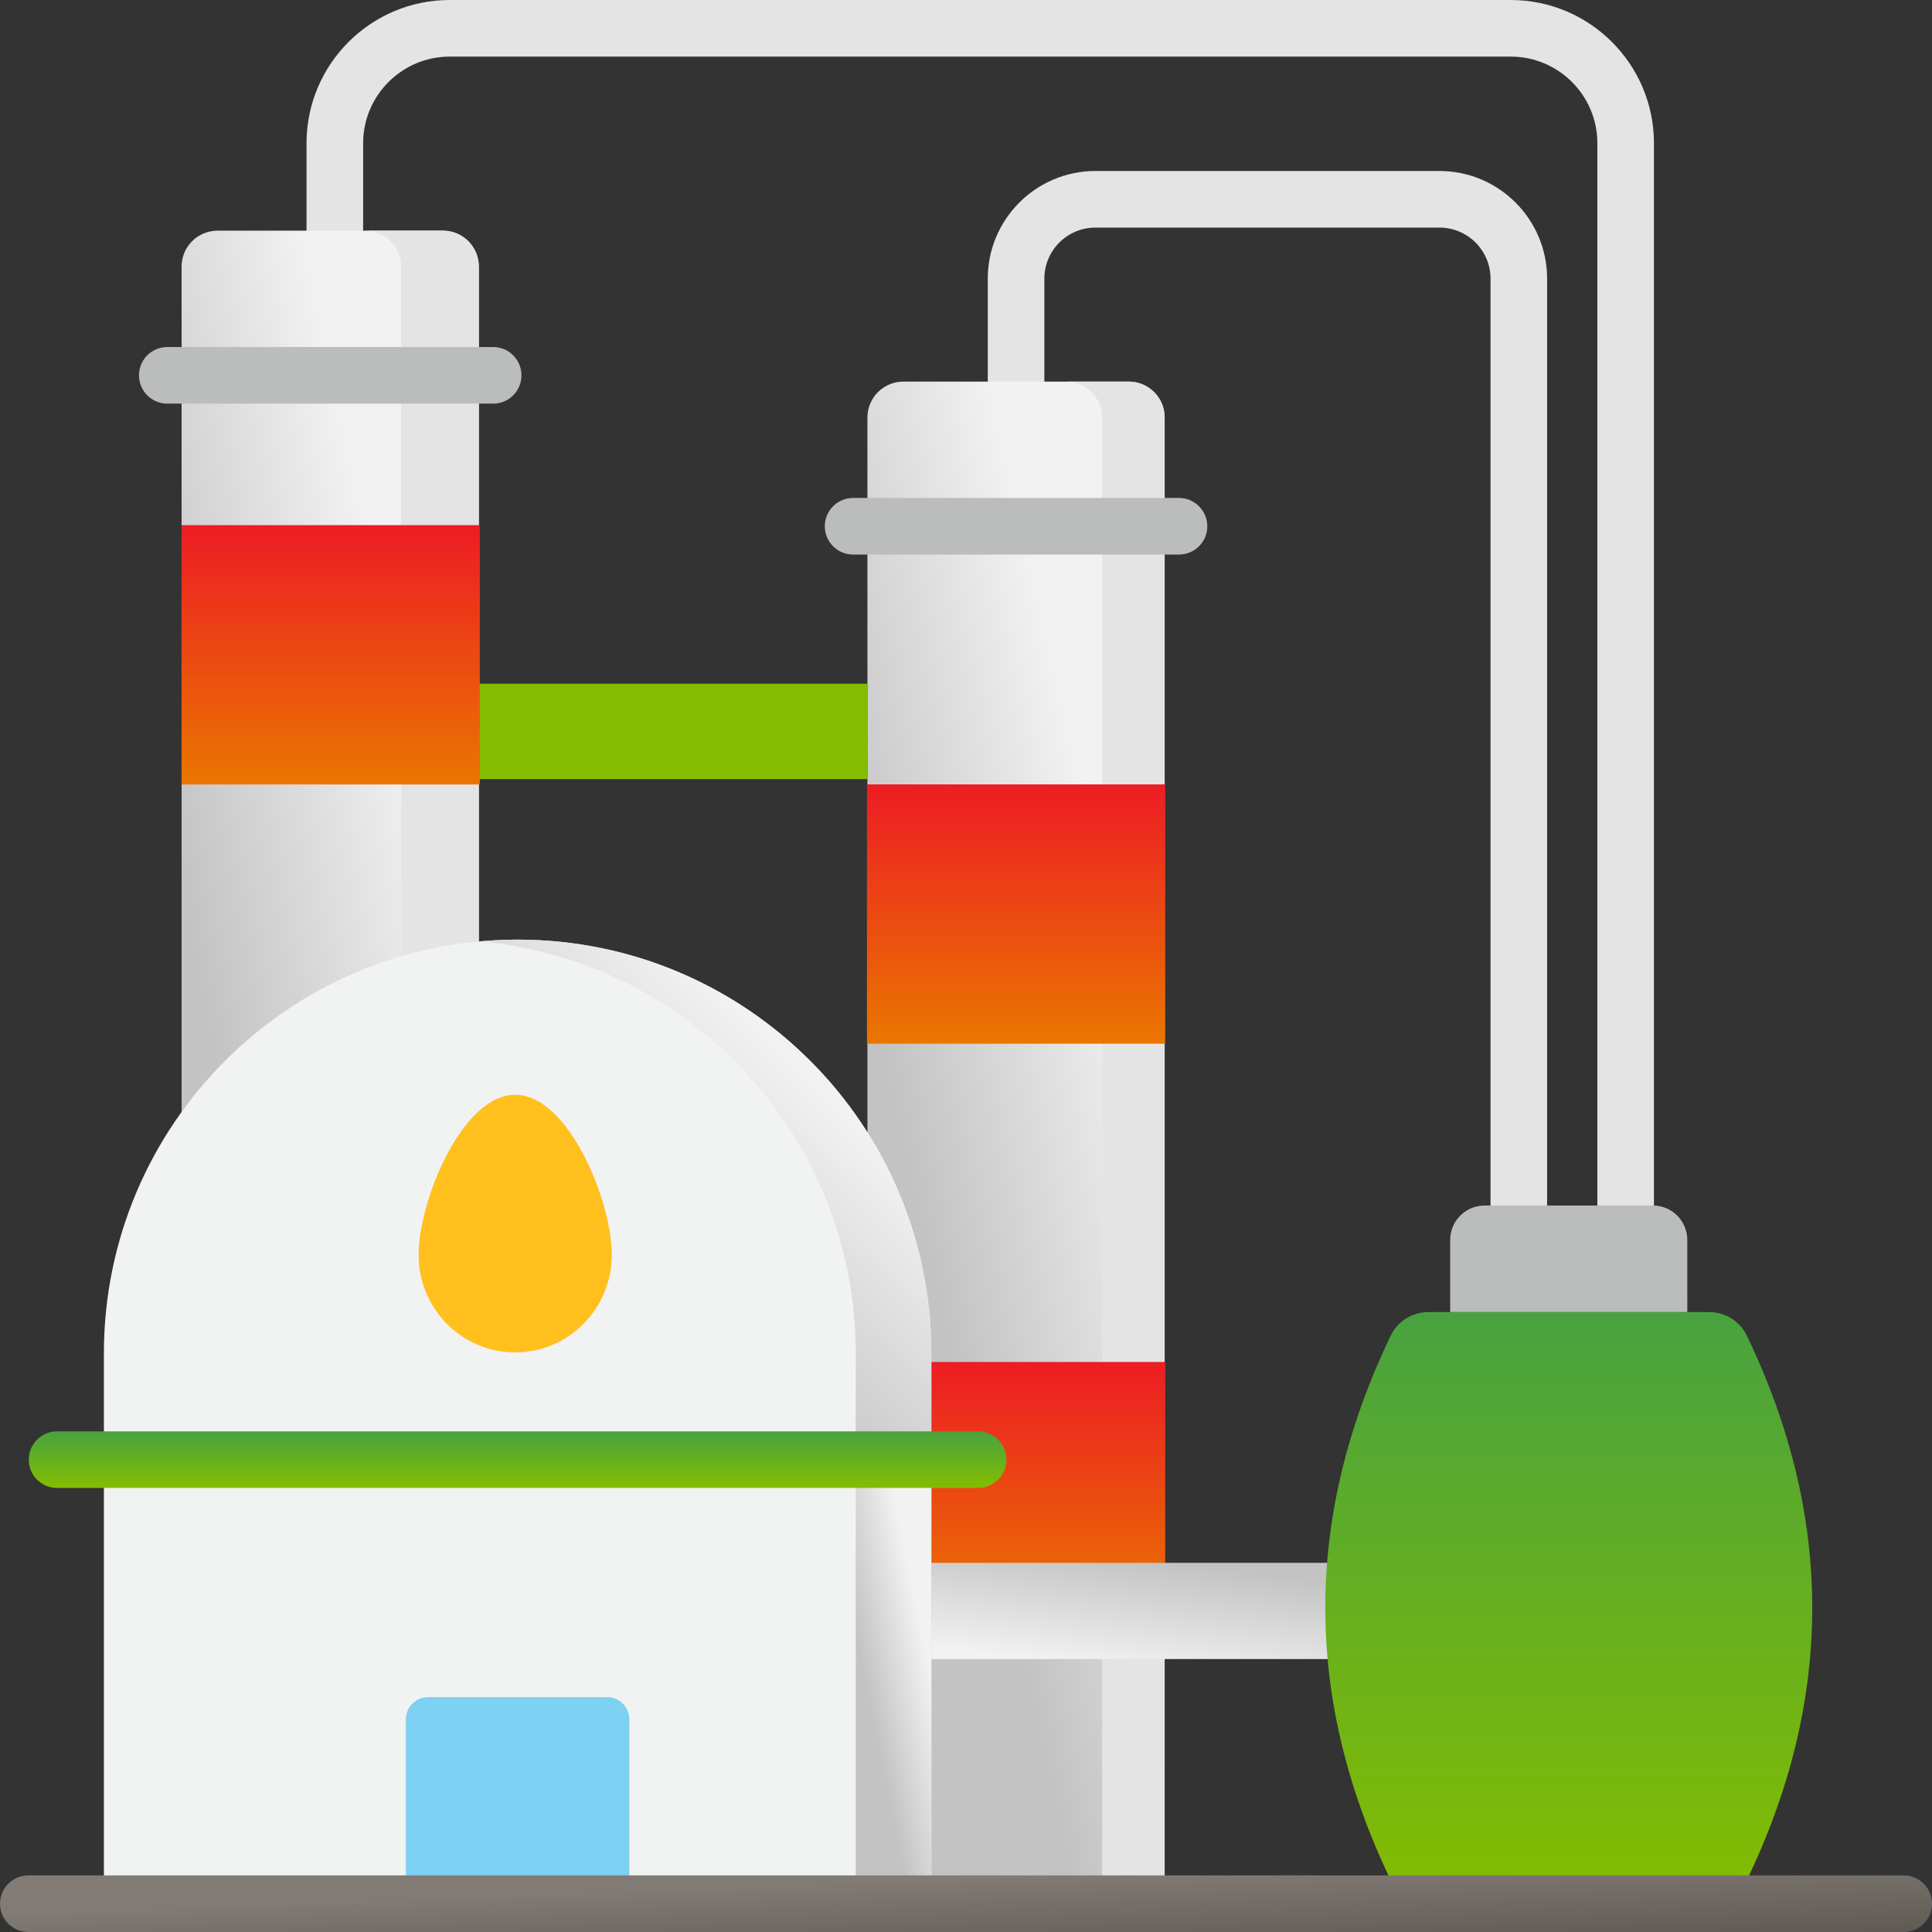<svg width="120" height="120" viewBox="0 0 120 120" fill="none" xmlns="http://www.w3.org/2000/svg">
<rect x="0" y="0" width="120" height="120" fill="#333333" stroke="none"/>
<g clip-path="url(#clip0_858_11396)">
<path d="M94.336 78.978C93.365 78.978 92.579 78.191 92.579 77.22V17.306C92.579 15.558 91.157 14.136 89.409 14.136H68.037C66.289 14.136 64.867 15.558 64.867 17.306V26.046C64.867 27.017 64.08 27.803 63.109 27.803C62.138 27.803 61.352 27.017 61.352 26.046V17.306C61.352 13.62 64.351 10.621 68.037 10.621H89.409C93.095 10.62 96.094 13.62 96.094 17.306V77.22C96.094 78.191 95.307 78.978 94.336 78.978Z" fill="#E4E4E4"/>
<path d="M100.973 78.978C100.002 78.978 99.215 78.191 99.215 77.22V8.894C99.215 5.929 96.802 3.516 93.836 3.516L27.933 3.516C24.968 3.516 22.555 5.929 22.555 8.894V16.671C22.555 17.642 21.768 18.428 20.797 18.428C19.826 18.428 19.039 17.642 19.039 16.671V8.894C19.039 3.99 23.029 0 27.933 0L93.836 0C98.741 0 102.73 3.99 102.73 8.894V77.219C102.73 78.191 101.944 78.978 100.973 78.978Z" fill="#E4E4E4"/>
<path d="M72.339 118.242H53.877V25.933C53.877 24.701 54.876 23.702 56.109 23.702H70.107C71.34 23.702 72.339 24.701 72.339 25.933L72.339 118.242Z" fill="url(#paint0_linear_858_11396)"/>
<path d="M70.106 23.702H66.227C67.459 23.702 68.458 24.701 68.458 25.933V118.242H72.338V25.933C72.338 24.701 71.339 23.702 70.106 23.702Z" fill="#E4E4E4"/>
<path d="M73.229 34.444H52.988C52.017 34.444 51.23 33.658 51.23 32.687C51.23 31.716 52.017 30.929 52.988 30.929H73.229C74.2 30.929 74.987 31.716 74.987 32.687C74.987 33.658 74.2 34.444 73.229 34.444Z" fill="#BBBCBC"/>
<path d="M53.848 48.721H72.371V64.827H53.848V48.721Z" fill="url(#paint1_linear_858_11396)"/>
<path d="M53.848 84.595H72.371V100.702H53.848V84.595Z" fill="url(#paint2_linear_858_11396)"/>
<path d="M29.741 118.242H11.279V16.558C11.279 15.326 12.278 14.327 13.511 14.327H27.51C28.742 14.327 29.741 15.326 29.741 16.558L29.741 118.242Z" fill="url(#paint3_linear_858_11396)"/>
<path d="M27.509 14.327H22.682C23.914 14.327 24.913 15.326 24.913 16.558V118.242H29.741V16.558C29.74 15.326 28.741 14.327 27.509 14.327Z" fill="#E4E4E4"/>
<path d="M30.632 25.07H10.391C9.42 25.07 8.633 24.283 8.633 23.312C8.633 22.341 9.42 21.554 10.391 21.554H30.632C31.603 21.554 32.389 22.341 32.389 23.312C32.389 24.283 31.602 25.07 30.632 25.07Z" fill="#BBBCBC"/>
<path d="M29.74 42.466H53.876V48.393H29.74V42.466Z" fill="#84BD00"/>
<path d="M57.848 97.071H86.004V103.046H57.848V97.071Z" fill="url(#paint4_linear_858_11396)"/>
<path d="M106.159 81.496H88.72C87.727 81.496 86.814 82.058 86.383 82.953C80.727 94.716 80.971 106.479 87.114 118.242H107.765C113.908 106.479 114.152 94.716 108.496 82.953C108.065 82.058 107.152 81.496 106.159 81.496Z" fill="url(#paint5_linear_858_11396)"/>
<path d="M104.802 81.496H90.074V77.016C90.074 75.834 91.032 74.876 92.214 74.876H102.662C103.844 74.876 104.801 75.834 104.801 77.016L104.802 81.496Z" fill="#BBBCBC"/>
<path d="M11.279 32.618H29.802V48.724H11.279V32.618Z" fill="url(#paint6_linear_858_11396)"/>
<path d="M57.848 90.662H6.453V84.06C6.453 69.867 17.958 58.362 32.151 58.362C46.343 58.362 57.848 69.867 57.848 84.06V90.662Z" fill="#F1F2F2"/>
<path d="M32.15 58.362C31.359 58.362 30.576 58.4 29.803 58.47C42.895 59.656 53.153 70.659 53.153 84.06V90.662H57.848V84.06C57.848 69.867 46.343 58.362 32.15 58.362Z" fill="url(#paint7_linear_858_11396)"/>
<path d="M6.453 90.661H57.848V118.242H6.453V90.661Z" fill="#F1F2F2"/>
<path d="M53.152 90.661H57.847V118.242H53.152V90.661Z" fill="url(#paint8_linear_858_11396)"/>
<path d="M39.09 118.242H25.209V106.797C25.209 106.032 25.829 105.412 26.594 105.412H37.705C38.47 105.412 39.09 106.032 39.09 106.797V118.242Z" fill="#7DD1F3"/>
<path d="M38 77.942C38 81.287 35.314 84 32 84C28.686 84 26 81.288 26 77.942C26 74.596 28.686 68 32 68C35.313 68 38 74.596 38 77.942Z" fill="#FFC01E"/>
<path d="M60.755 92.419H3.545C2.574 92.419 1.787 91.632 1.787 90.662C1.787 89.691 2.574 88.904 3.545 88.904H60.755C61.726 88.904 62.513 89.691 62.513 90.662C62.513 91.632 61.726 92.419 60.755 92.419Z" fill="url(#paint9_linear_858_11396)"/>
<path d="M118.242 120H1.758C0.787 120 0 119.213 0 118.242C0 117.271 0.787 116.484 1.758 116.484H118.242C119.213 116.484 120 117.271 120 118.242C120 119.213 119.213 120 118.242 120Z" fill="url(#paint10_linear_858_11396)"/>
</g>
<defs>
<linearGradient id="paint0_linear_858_11396" x1="65.211" y1="39.355" x2="49.705" y2="42.94" gradientUnits="userSpaceOnUse">
<stop stop-color="#F2F2F2"/>
<stop offset="1" stop-color="#C3C3C3"/>
</linearGradient>
<linearGradient id="paint1_linear_858_11396" x1="63.109" y1="48.721" x2="63.109" y2="64.827" gradientUnits="userSpaceOnUse">
<stop stop-color="#ED1C24"/>
<stop offset="1" stop-color="#EA7600"/>
</linearGradient>
<linearGradient id="paint2_linear_858_11396" x1="63.109" y1="84.595" x2="63.109" y2="100.702" gradientUnits="userSpaceOnUse">
<stop stop-color="#ED1C24"/>
<stop offset="1" stop-color="#EA7600"/>
</linearGradient>
<linearGradient id="paint3_linear_858_11396" x1="22.613" y1="31.532" x2="6.971" y2="34.823" gradientUnits="userSpaceOnUse">
<stop stop-color="#F2F2F2"/>
<stop offset="1" stop-color="#C3C3C3"/>
</linearGradient>
<linearGradient id="paint4_linear_858_11396" x1="63.5" y1="103" x2="64.334" y2="96.077" gradientUnits="userSpaceOnUse">
<stop stop-color="#F2F2F2"/>
<stop offset="1" stop-color="#C3C3C3"/>
</linearGradient>
<linearGradient id="paint5_linear_858_11396" x1="97.44" y1="81.496" x2="97.44" y2="118.242" gradientUnits="userSpaceOnUse">
<stop stop-color="#48A23F"/>
<stop offset="1" stop-color="#84BD00"/>
</linearGradient>
<linearGradient id="paint6_linear_858_11396" x1="20.541" y1="32.618" x2="20.541" y2="48.724" gradientUnits="userSpaceOnUse">
<stop stop-color="#ED1C24"/>
<stop offset="1" stop-color="#EA7600"/>
</linearGradient>
<linearGradient id="paint7_linear_858_11396" x1="47.019" y1="63.71" x2="34.957" y2="76.112" gradientUnits="userSpaceOnUse">
<stop stop-color="#F2F2F2"/>
<stop offset="1" stop-color="#C3C3C3"/>
</linearGradient>
<linearGradient id="paint8_linear_858_11396" x1="56.035" y1="95.228" x2="52.043" y2="96.033" gradientUnits="userSpaceOnUse">
<stop stop-color="#F2F2F2"/>
<stop offset="1" stop-color="#C3C3C3"/>
</linearGradient>
<linearGradient id="paint9_linear_858_11396" x1="32.15" y1="88.904" x2="32.15" y2="92.419" gradientUnits="userSpaceOnUse">
<stop stop-color="#48A23F"/>
<stop offset="1" stop-color="#84BD00"/>
</linearGradient>
<linearGradient id="paint10_linear_858_11396" x1="40.704" y1="117.369" x2="40.895" y2="122.628" gradientUnits="userSpaceOnUse">
<stop stop-color="#827A74"/>
<stop offset="1" stop-color="#605B55"/>
</linearGradient>
<clipPath id="clip0_858_11396">
<rect width="120" height="120" fill="white"/>
</clipPath>
</defs>
</svg>
